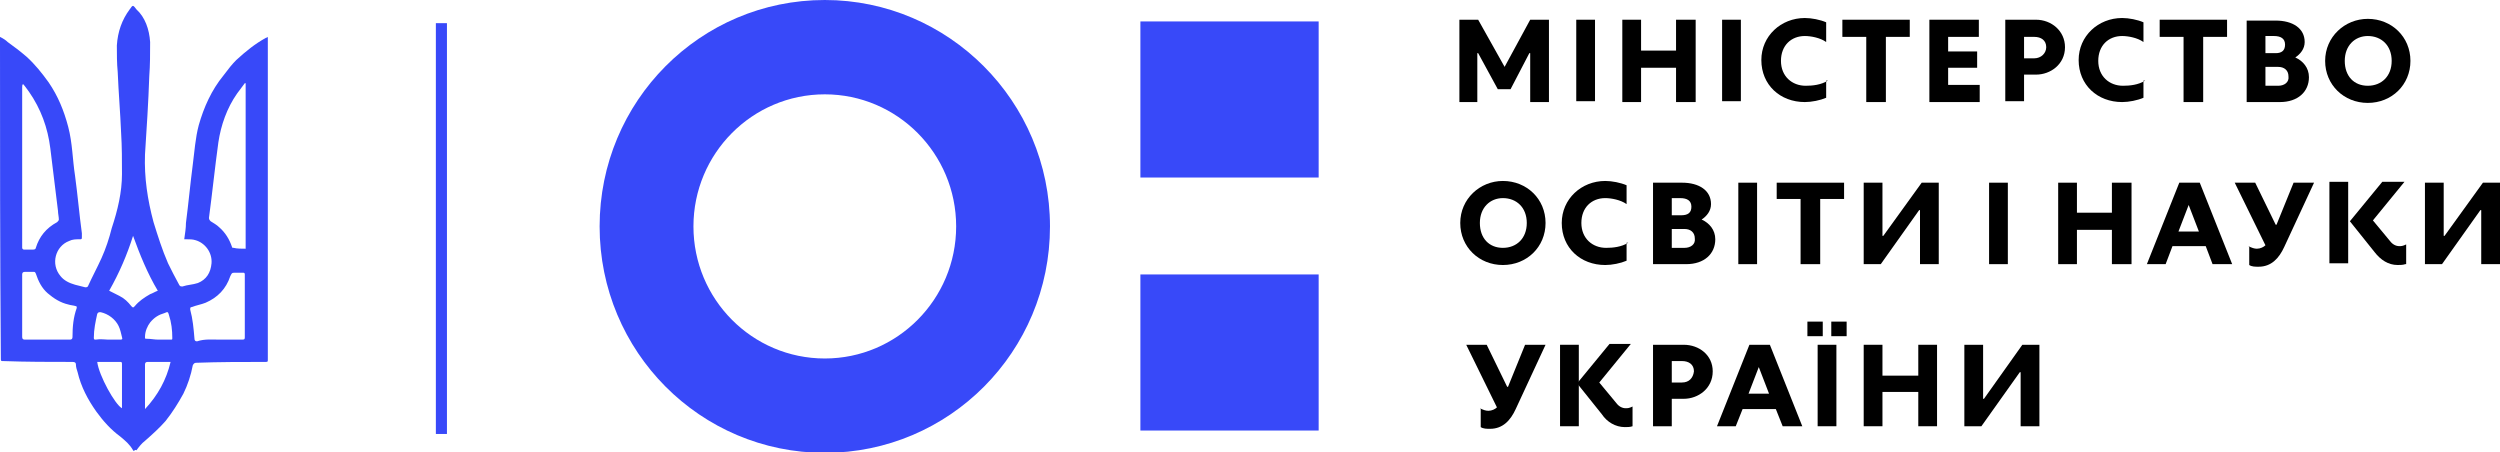 <svg width="177" height="32" viewBox="0 0 177 32" fill="none" xmlns="http://www.w3.org/2000/svg">
    <g clip-path="url(#clip0)">
        <path d="M58.396 0C49.579 0 42.453 7.165 42.453 16.03C42.453 24.896 49.579 32.061 58.396 32.061C67.213 32.061 74.339 24.896 74.339 16.03C74.339 7.165 67.152 0 58.396 0ZM58.396 25.381C53.263 25.381 49.096 21.192 49.096 16.03C49.096 10.869 53.263 6.679 58.396 6.679C63.529 6.679 67.696 10.869 67.696 16.03C67.696 21.192 63.529 25.381 58.396 25.381Z" fill="#3849F9"/>
        <path d="M93.361 19.431H80.74V30.482H93.361V19.431Z" fill="#3849F9"/>
        <path d="M93.361 1.518H80.74V12.569H93.361V1.518Z" fill="#3849F9"/>
        <path d="M170.297 18.702C170.116 18.762 169.935 18.762 169.753 18.762C169.089 18.762 168.546 18.398 168.123 17.852L166.372 15.666L168.666 12.873H170.236L168.002 15.605L169.21 17.062C169.391 17.305 169.633 17.427 169.874 17.427C169.995 17.427 170.116 17.427 170.357 17.305V18.702H170.297Z" fill="black"/>
        <path d="M166.251 12.873H164.922V18.641H166.251V12.873Z" fill="black"/>
        <path d="M159.185 17.427C159.427 17.548 159.608 17.609 159.789 17.609C160.031 17.609 160.272 17.488 160.393 17.366L158.219 12.934H159.668L161.118 15.909H161.178L162.386 12.934H163.835L161.722 17.488C161.359 18.277 160.816 18.884 159.91 18.884C159.668 18.884 159.427 18.884 159.246 18.763V17.427H159.185Z" fill="black"/>
        <path d="M155.743 12.934H154.294L151.999 18.702H153.327L153.811 17.427H156.166L156.649 18.702H158.038L155.743 12.934ZM154.233 16.395L154.958 14.512L155.683 16.395H154.233Z" fill="black"/>
        <path d="M137.264 12.934H136.056L133.339 16.698H133.278V12.934H131.95V18.702H133.158L135.875 14.877H135.936V18.702H137.264V12.934Z" fill="black"/>
        <path d="M167.64 1.335C166.009 1.335 164.62 2.611 164.62 4.311C164.62 6.011 165.949 7.286 167.64 7.286C169.331 7.286 170.659 6.011 170.659 4.311C170.659 2.611 169.331 1.335 167.64 1.335ZM167.64 6.072C166.673 6.072 166.009 5.404 166.009 4.311C166.009 3.218 166.734 2.55 167.64 2.55C168.606 2.55 169.331 3.218 169.331 4.311C169.331 5.404 168.606 6.072 167.64 6.072Z" fill="black"/>
        <path d="M162.507 4.068C162.869 3.825 163.171 3.461 163.171 2.975C163.171 2.004 162.325 1.457 161.118 1.457H159.064V7.226H161.42C162.688 7.226 163.473 6.497 163.473 5.465C163.473 4.797 163.05 4.311 162.507 4.068ZM160.393 2.55H160.997C161.48 2.55 161.782 2.732 161.782 3.157C161.782 3.582 161.54 3.764 161.118 3.764H160.393V2.55ZM161.299 6.072H160.393V4.736H161.299C161.722 4.736 162.024 4.979 162.024 5.404C162.084 5.829 161.722 6.072 161.299 6.072Z" fill="black"/>
        <path d="M136.6 1.396H140.102V2.611H137.928V3.643H139.982V4.797H137.928V6.011H140.163V7.226H136.6V1.396Z" fill="black"/>
        <path d="M130.44 1.396H135.211V2.611H133.52V7.226H132.131V2.611H130.44V1.396Z" fill="black"/>
        <path d="M118.664 4.797H116.188V7.226H114.86V1.396H116.188V3.582H118.664V1.396H120.053V7.226H118.664V4.797Z" fill="black"/>
        <path d="M112.927 1.396H111.599V7.165H112.927V1.396Z" fill="black"/>
        <path d="M108.338 7.225V3.764H108.277L106.949 6.314H106.043L104.654 3.764H104.594V7.225H103.325V1.396H104.654L106.526 4.735L108.338 1.396H109.666V7.225H108.338Z" fill="black"/>
        <path d="M123.254 1.396H121.925V7.165H123.254V1.396Z" fill="black"/>
        <path d="M144.148 1.396H141.974V7.165H143.303V5.283H144.148C145.175 5.283 146.202 4.554 146.202 3.34C146.202 2.186 145.235 1.396 144.148 1.396ZM144.028 4.129H143.303V2.611H144.028C144.511 2.611 144.873 2.854 144.873 3.34C144.873 3.765 144.511 4.129 144.028 4.129Z" fill="black"/>
        <path d="M152.905 1.396H157.676V2.611H155.985V7.226H154.596V2.611H152.905V1.396Z" fill="black"/>
        <path d="M106.405 12.812C104.775 12.812 103.386 14.087 103.386 15.787C103.386 17.488 104.714 18.763 106.405 18.763C108.096 18.763 109.425 17.488 109.425 15.787C109.425 14.087 108.096 12.812 106.405 12.812ZM106.405 17.548C105.439 17.548 104.775 16.88 104.775 15.787C104.775 14.694 105.499 14.026 106.405 14.026C107.372 14.026 108.096 14.694 108.096 15.787C108.096 16.88 107.372 17.548 106.405 17.548Z" fill="black"/>
        <path d="M120.476 15.545C120.838 15.302 121.14 14.937 121.14 14.452C121.14 13.48 120.295 12.934 119.087 12.934H117.034V18.702H119.389C120.657 18.702 121.442 17.973 121.442 16.941C121.442 16.273 121.019 15.787 120.476 15.545ZM118.362 14.027H118.966C119.449 14.027 119.751 14.209 119.751 14.634C119.751 15.059 119.51 15.241 119.027 15.241H118.362V14.027ZM119.268 17.548H118.362V16.212H119.268C119.691 16.212 119.993 16.455 119.993 16.881C120.053 17.305 119.691 17.548 119.268 17.548Z" fill="black"/>
        <path d="M149.523 16.273H147.047V18.702H145.719V12.934H147.047V15.059H149.523V12.934H150.912V18.702H149.523V16.273Z" fill="black"/>
        <path d="M124.401 12.934H123.073V18.702H124.401V12.934Z" fill="black"/>
        <path d="M125.79 12.934H130.561V14.087H128.87V18.702H127.481V14.087H125.79V12.934Z" fill="black"/>
        <path d="M115.282 17.184C114.799 17.488 114.195 17.548 113.712 17.548C112.746 17.548 111.961 16.88 111.961 15.787C111.961 14.694 112.686 14.026 113.652 14.026C114.075 14.026 114.739 14.148 115.162 14.451V13.116C114.739 12.934 114.135 12.812 113.652 12.812C111.961 12.812 110.572 14.087 110.572 15.787C110.572 17.548 111.901 18.763 113.652 18.763C114.135 18.763 114.739 18.641 115.162 18.459V17.184H115.282Z" fill="black"/>
        <path d="M142.155 12.934H140.827V18.702H142.155V12.934Z" fill="black"/>
        <path d="M177 12.934H175.792L173.075 16.698H173.014V12.934H171.686V18.702H172.894L175.611 14.877H175.671V18.702H177V12.934Z" fill="black"/>
        <path d="M129.413 5.708C128.93 6.011 128.326 6.072 127.843 6.072C126.877 6.072 126.092 5.404 126.092 4.311C126.092 3.218 126.817 2.55 127.783 2.55C128.206 2.55 128.87 2.671 129.293 2.975V1.579C128.87 1.396 128.266 1.275 127.783 1.275C126.092 1.275 124.703 2.55 124.703 4.25C124.703 6.011 126.032 7.226 127.783 7.226C128.266 7.226 128.87 7.104 129.293 6.922V5.708H129.413Z" fill="black"/>
        <path d="M151.878 5.708C151.395 6.011 150.791 6.072 150.308 6.072C149.342 6.072 148.557 5.404 148.557 4.311C148.557 3.218 149.281 2.55 150.248 2.55C150.67 2.55 151.335 2.671 151.757 2.975V1.579C151.335 1.396 150.731 1.275 150.248 1.275C148.557 1.275 147.168 2.55 147.168 4.25C147.168 6.011 148.496 7.226 150.248 7.226C150.731 7.226 151.335 7.104 151.757 6.922V5.708H151.878Z" fill="black"/>
        <path d="M115.584 30.178C115.403 30.239 115.222 30.239 115.041 30.239C114.377 30.239 113.773 29.875 113.41 29.328L111.659 27.142L113.954 24.349H115.464L113.229 27.082L114.437 28.539C114.618 28.782 114.86 28.903 115.101 28.903C115.222 28.903 115.343 28.903 115.584 28.782V30.178Z" fill="black"/>
        <path d="M111.78 24.41H110.451V30.178H111.78V24.41Z" fill="black"/>
        <path d="M104.775 28.903C105.016 29.024 105.198 29.085 105.379 29.085C105.62 29.085 105.862 28.964 105.983 28.842L103.809 24.41H105.258L106.707 27.385H106.768L107.975 24.41H109.425L107.311 28.964C106.949 29.753 106.405 30.36 105.499 30.36C105.258 30.36 105.016 30.36 104.835 30.239V28.903H104.775Z" fill="black"/>
        <path d="M125.307 24.41H123.858L121.563 30.178H122.891L123.375 28.964H125.73L126.213 30.178H127.602L125.307 24.41ZM123.797 27.871L124.522 25.988L125.247 27.871H123.797Z" fill="black"/>
        <path d="M135.815 27.749H133.278V30.178H131.95V24.41H133.278V26.596H135.815V24.41H137.143V30.178H135.815V27.749Z" fill="black"/>
        <path d="M130.017 24.41H128.689V30.178H130.017V24.41Z" fill="black"/>
        <path d="M144.39 24.41H143.182L140.465 28.235H140.404V24.41H139.076V30.178H140.283L143.001 26.353H143.061V30.178H144.39V24.41Z" fill="black"/>
        <path d="M119.208 24.41H117.034V30.178H118.362V28.235H119.208C120.234 28.235 121.261 27.506 121.261 26.292C121.261 25.138 120.295 24.41 119.208 24.41ZM119.087 27.081H118.362V25.563H119.087C119.57 25.563 119.932 25.806 119.932 26.292C119.872 26.778 119.57 27.081 119.087 27.081Z" fill="black"/>
        <path d="M129.051 22.77H127.964V23.802H129.051V22.77Z" fill="black"/>
        <path d="M130.742 22.77H129.655V23.802H130.742V22.77Z" fill="black"/>
        <path fill-rule="evenodd" clip-rule="evenodd" d="M9.481 31.939C9.421 31.879 9.421 31.879 9.421 31.879C9.179 31.454 8.877 31.211 8.515 30.907C7.851 30.421 7.307 29.814 6.824 29.146C6.22 28.296 5.737 27.385 5.495 26.353C5.435 26.171 5.375 25.989 5.375 25.806C5.375 25.685 5.314 25.624 5.133 25.624C3.503 25.624 1.872 25.624 0.242 25.564C0.06 25.564 0.06 25.564 0.06 25.381C0 17.852 0 10.383 0 2.854C0 2.793 0 2.732 0 2.611C0.242 2.732 0.423 2.854 0.543 2.975C0.966 3.279 1.449 3.643 1.872 4.008C2.476 4.554 2.959 5.161 3.442 5.829C4.106 6.801 4.529 7.833 4.831 8.987C5.133 10.14 5.133 11.294 5.314 12.448C5.495 13.784 5.616 15.18 5.797 16.516C5.797 16.577 5.797 16.698 5.797 16.759C5.797 16.941 5.797 16.941 5.616 16.941C5.375 16.941 5.133 16.941 4.891 17.063C3.925 17.427 3.563 18.702 4.288 19.552C4.529 19.856 4.891 20.038 5.314 20.159C5.556 20.22 5.797 20.281 6.039 20.342C6.099 20.342 6.16 20.342 6.22 20.281C6.522 19.613 6.884 18.945 7.186 18.277C7.488 17.609 7.73 16.881 7.911 16.152C8.334 14.877 8.636 13.602 8.636 12.326C8.636 11.355 8.636 10.383 8.575 9.412C8.515 7.955 8.394 6.558 8.334 5.101C8.273 4.493 8.273 3.825 8.273 3.218C8.334 2.247 8.636 1.397 9.179 0.668C9.421 0.304 9.421 0.364 9.662 0.668C10.266 1.214 10.568 2.065 10.629 2.975C10.629 3.765 10.629 4.615 10.568 5.404C10.508 7.226 10.387 9.047 10.266 10.93C10.206 12.569 10.447 14.148 10.87 15.727C11.172 16.698 11.474 17.67 11.897 18.641C12.138 19.127 12.38 19.613 12.682 20.159C12.742 20.281 12.803 20.281 12.923 20.281C13.286 20.159 13.648 20.159 14.01 20.038C14.614 19.795 14.916 19.309 14.976 18.641C15.037 17.852 14.493 17.184 13.829 17.002C13.648 16.941 13.406 16.941 13.225 16.941C13.165 16.941 13.104 16.941 13.044 16.941C13.104 16.516 13.165 16.152 13.165 15.787C13.346 14.391 13.467 13.055 13.648 11.659C13.769 10.748 13.829 9.776 14.071 8.865C14.433 7.59 14.976 6.376 15.822 5.343C16.184 4.858 16.426 4.554 16.728 4.251C17.392 3.643 18.056 3.097 18.841 2.672C18.841 2.672 18.902 2.672 18.962 2.611C18.962 2.672 18.962 2.732 18.962 2.793C18.962 9.23 18.962 15.605 18.962 22.042C18.962 23.195 18.962 24.288 18.962 25.442C18.962 25.624 18.962 25.624 18.781 25.624C17.151 25.624 15.52 25.624 13.889 25.685C13.769 25.685 13.708 25.746 13.648 25.867C13.527 26.535 13.286 27.264 12.984 27.871C12.621 28.539 12.199 29.207 11.716 29.814C11.293 30.3 10.749 30.786 10.266 31.211C10.025 31.393 9.843 31.636 9.662 31.879C9.541 31.818 9.541 31.879 9.481 31.939ZM1.631 5.951C1.57 5.951 1.57 5.951 1.631 5.951C1.57 6.011 1.57 6.072 1.57 6.194C1.57 9.898 1.57 13.541 1.57 17.245C1.57 17.366 1.57 17.427 1.57 17.548C1.57 17.609 1.631 17.67 1.691 17.67C1.932 17.67 2.114 17.67 2.355 17.67C2.476 17.67 2.536 17.609 2.536 17.548C2.778 16.759 3.261 16.152 4.046 15.727C4.106 15.666 4.167 15.605 4.167 15.545C4.167 15.363 4.106 15.12 4.106 14.937C3.925 13.48 3.744 12.023 3.563 10.505C3.382 9.047 2.899 7.712 2.053 6.497C1.872 6.254 1.751 6.072 1.631 5.951ZM17.392 17.609C17.392 13.723 17.392 9.776 17.392 5.89H17.332C17.151 6.133 16.969 6.376 16.788 6.619C16.064 7.651 15.641 8.865 15.46 10.08C15.218 11.841 15.037 13.602 14.795 15.423C14.795 15.545 14.856 15.605 14.916 15.666C15.097 15.787 15.339 15.909 15.52 16.091C15.943 16.456 16.245 16.941 16.426 17.488C16.426 17.548 16.486 17.548 16.547 17.548C16.788 17.609 17.09 17.609 17.392 17.609ZM1.57 21.617C1.57 22.345 1.57 23.074 1.57 23.863C1.57 23.985 1.631 24.046 1.751 24.046C2.838 24.046 3.925 24.046 4.952 24.046C5.073 24.046 5.133 23.985 5.133 23.863C5.133 23.135 5.193 22.467 5.435 21.799C5.435 21.738 5.435 21.677 5.375 21.677C5.193 21.617 5.012 21.617 4.831 21.556C4.288 21.435 3.804 21.131 3.382 20.767C2.959 20.402 2.717 19.917 2.536 19.37C2.476 19.249 2.476 19.249 2.355 19.249C2.174 19.249 1.993 19.249 1.751 19.249C1.631 19.249 1.57 19.309 1.57 19.431C1.57 20.159 1.57 20.888 1.57 21.617ZM15.58 24.046C16.124 24.046 16.667 24.046 17.151 24.046C17.332 24.046 17.332 23.985 17.332 23.863V23.803C17.332 23.195 17.332 22.588 17.332 21.981C17.332 21.131 17.332 20.281 17.332 19.431C17.332 19.309 17.271 19.309 17.211 19.309C17.03 19.309 16.849 19.309 16.667 19.309C16.426 19.309 16.426 19.309 16.305 19.552C16.003 20.463 15.399 21.07 14.554 21.435C14.252 21.556 13.889 21.617 13.588 21.738C13.467 21.738 13.467 21.799 13.467 21.92C13.648 22.588 13.708 23.256 13.769 23.985C13.769 24.106 13.829 24.167 13.95 24.167C14.493 23.985 15.037 24.046 15.58 24.046ZM7.73 20.584C7.971 20.706 8.213 20.827 8.454 20.949C8.817 21.131 9.058 21.374 9.3 21.677C9.421 21.799 9.421 21.799 9.541 21.677C9.843 21.313 10.206 21.07 10.629 20.827C10.81 20.767 10.991 20.645 11.172 20.584C10.447 19.37 9.904 18.034 9.421 16.698C8.998 18.034 8.454 19.309 7.73 20.584ZM12.078 25.624C12.017 25.624 11.957 25.624 11.897 25.624C11.414 25.624 10.93 25.624 10.447 25.624C10.326 25.624 10.266 25.685 10.266 25.806C10.266 26.778 10.266 27.81 10.266 28.782C10.266 28.843 10.266 28.843 10.266 28.964C11.172 27.992 11.776 26.899 12.078 25.624ZM6.884 25.624C7.005 26.596 8.153 28.66 8.636 28.903V28.843C8.636 27.81 8.636 26.778 8.636 25.746C8.636 25.624 8.575 25.624 8.515 25.624C8.032 25.624 7.488 25.624 7.005 25.624C6.945 25.624 6.945 25.624 6.884 25.624ZM7.669 24.046C7.911 24.046 8.213 24.046 8.454 24.046C8.636 24.046 8.696 24.046 8.636 23.863C8.575 23.62 8.515 23.317 8.394 23.074C8.153 22.588 7.669 22.224 7.126 22.102C7.005 22.102 6.945 22.102 6.884 22.224C6.764 22.77 6.643 23.317 6.643 23.924C6.643 24.046 6.703 24.046 6.764 24.046C7.126 23.985 7.428 24.046 7.669 24.046ZM11.232 24.046C11.534 24.046 11.776 24.046 12.078 24.046C12.199 24.046 12.199 24.046 12.199 23.924C12.199 23.378 12.138 22.831 11.957 22.285C11.897 22.102 11.897 22.042 11.655 22.163C11.232 22.285 10.93 22.467 10.629 22.831C10.447 23.074 10.266 23.438 10.266 23.863C10.266 23.985 10.266 23.985 10.387 23.985C10.689 23.985 10.93 24.046 11.232 24.046Z" fill="#3849F9"/>
        <path d="M31.644 1.64H30.859V30.725H31.644V1.64Z" fill="#3849F9"/>
    </g>
    <defs>
        <clipPath id="clip0">
            <rect width="177" height="32" fill="white"/>
        </clipPath>
    </defs>
</svg>
